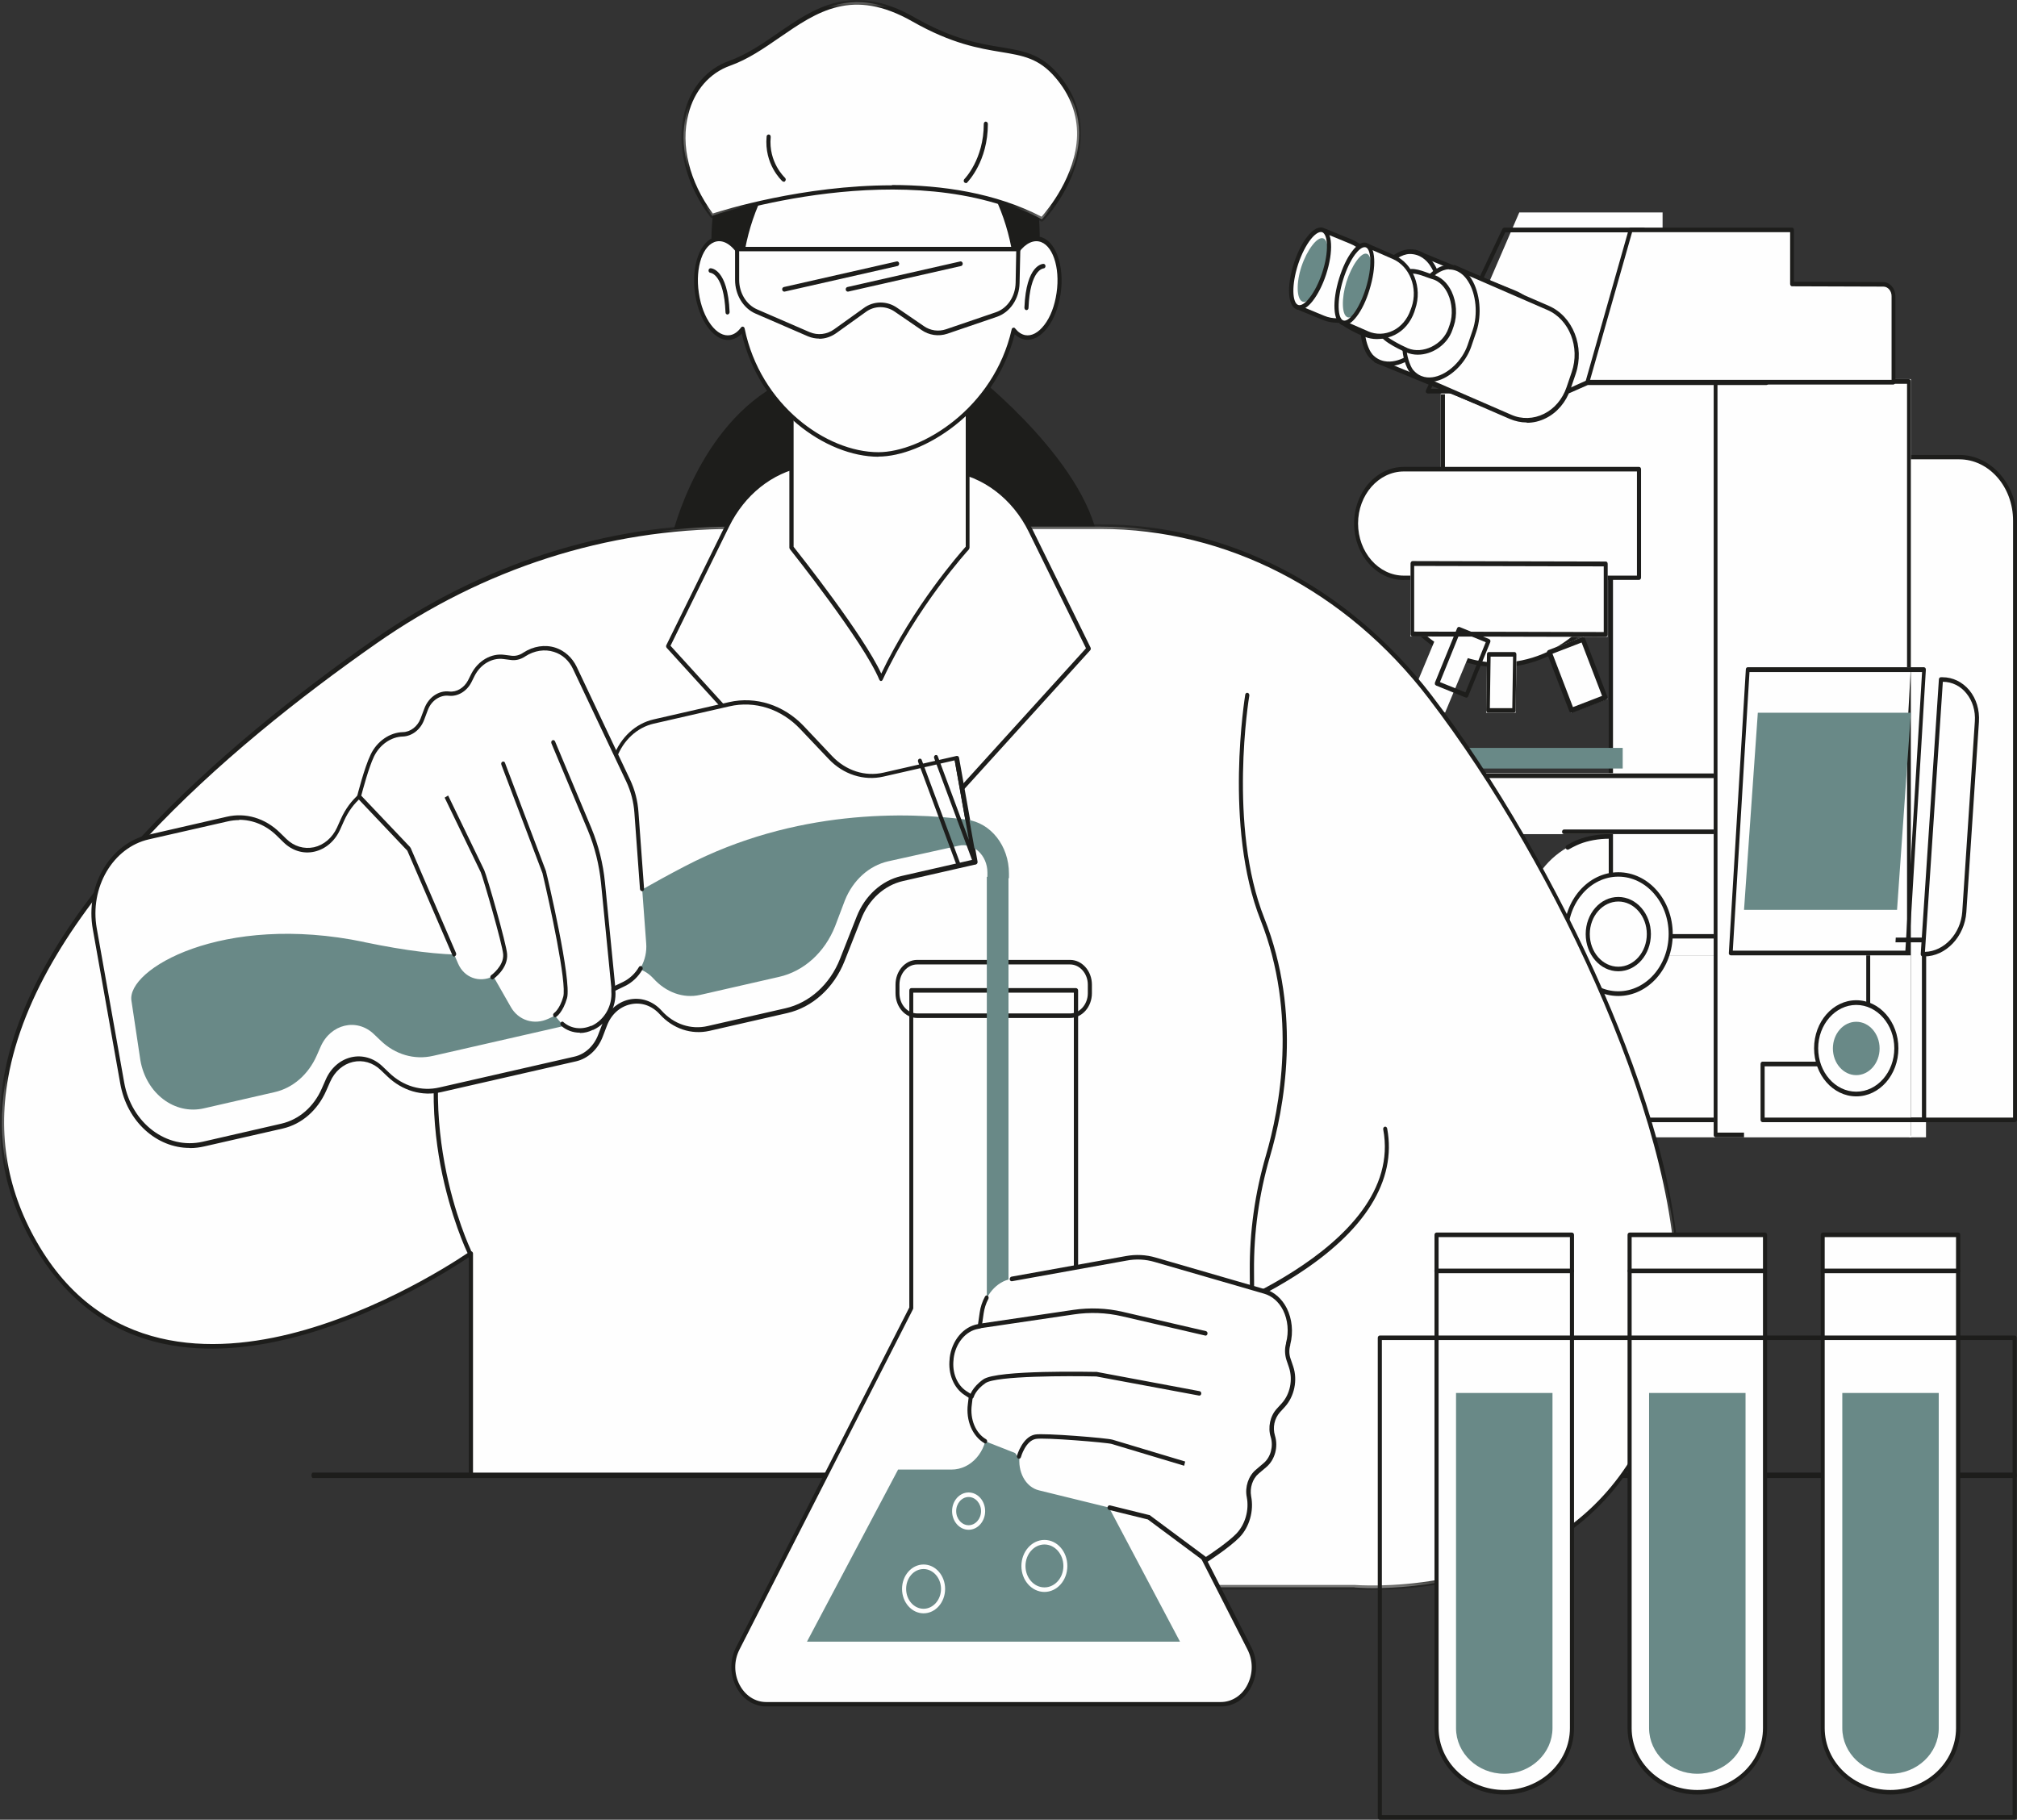 <svg xmlns="http://www.w3.org/2000/svg" xmlns:xlink="http://www.w3.org/1999/xlink" id="Layer_2" data-name="Layer 2" viewBox="0 0 133 120"><rect x="0" y="0" width="133" height="120" fill="#333333" stroke="none"/><defs><mask id="mask" x="0" y="34.58" width="110.76" height="70.28" maskUnits="userSpaceOnUse"><g id="ois4qogtjp"><path id="_2cdqi4abvo" data-name="2cdqi4abvo" d="M0,34.58h110.76v70.28H0V34.58Z" style="fill: #fff; fill-rule: evenodd; stroke-width: 0px;"></path></g></mask><mask id="mask-1" x="44.94" y="0" width="26.35" height="14.61" maskUnits="userSpaceOnUse"><g id="apa6u239vr"><path id="n7sfhyuc9q" d="M44.94,0h26.35v14.61h-26.35V0Z" style="fill: #fff; fill-rule: evenodd; stroke-width: 0px;"></path></g></mask></defs><g id="Layer_1-2" data-name="Layer 1"><path d="M109.25,56.86c-.73-2-3.77-1.99-5.32-1.28-1.63.75-2.68,1.99-3.26,3.74h-17.61c-1.13,0-2.05,1.03-2.05,2.31v10.21h35.86v-12.52l-7.62-2.46h0Z" style="fill: #fefefe; fill-rule: evenodd; stroke-width: 0px;"></path><path d="M116.86,72h-28.16c-.07,0-.14-.07-.14-.15s.06-.15.14-.15h28.02v-12.25l-7.52-2.43s-.07-.05-.09-.09c-.2-.56-.6-.98-1.2-1.26-1.22-.57-2.94-.4-3.94.07-.18.08-.36.18-.54.28-.07.04-.15,0-.18-.07-.04-.08,0-.17.06-.21.18-.11.37-.2.56-.29,1.05-.48,2.86-.67,4.15-.06.64.3,1.08.76,1.32,1.36l7.55,2.44c.06.02.1.08.1.15v12.52c0,.09-.06.15-.14.15" style="fill: #1d1d1b; fill-rule: evenodd; stroke-width: 0px;"></path><path d="M124,25h-29v12.65h11.19v37.35h14.03v-37.35h3.78v-12.65Z" style="fill: #fefefe; fill-rule: evenodd; stroke-width: 0px;"></path><path d="M120.12,75h-13.9c-.07,0-.14-.07-.14-.15v-36.96h-10.94c-.08,0-.14-.07-.14-.15v-12.57c0-.09.06-.15.14-.15h28.73c.07,0,.14.07.14.15v12.57c0,.08-.06.15-.14.15h-3.61v36.96c0,.09-.06.15-.14.15ZM106.35,74.69h13.63v-36.97c0-.08.06-.15.14-.15h3.61v-12.27h-28.45v12.27h10.94c.08,0,.14.07.14.15v36.96h0Z" style="fill: #1d1d1b; fill-rule: evenodd; stroke-width: 0px;"></path><path d="M94,50.68h13v-1.36h-13v1.36Z" style="fill: #698987; fill-rule: evenodd; stroke-width: 0px;"></path><path d="M88,55h32v-4h-32v4Z" style="fill: #fefefe; fill-rule: evenodd; stroke-width: 0px;"></path><path d="M120.87,55h-17.79c-.07,0-.13-.07-.13-.15s.06-.15.13-.15h17.65v-3.39h-32.47v3.15c0,.09-.06.15-.13.15s-.13-.07-.13-.15v-3.3c0-.08.06-.15.13-.15h32.73c.07,0,.13.07.13.15v3.69c0,.09-.06.15-.13.15" style="fill: #1d1d1b; fill-rule: evenodd; stroke-width: 0px;"></path><path d="M90,55h32v-4h-32v4Z" style="fill: #fefefe; fill-rule: evenodd; stroke-width: 0px;"></path><path d="M122.87,55h-19.74c-.07,0-.13-.07-.13-.15s.06-.15.13-.15h19.61v-3.39h-32.47v3.54c0,.09-.06.15-.13.15s-.13-.07-.13-.15v-3.69c0-.08.06-.15.13-.15h32.73c.07,0,.13.07.13.15v3.69c0,.09-.06.15-.13.15" style="fill: #1d1d1b; fill-rule: evenodd; stroke-width: 0px;"></path><path d="M82,75h39v-12h-39v12Z" style="fill: #fefefe; fill-rule: evenodd; stroke-width: 0px;"></path><path d="M120.87,75h-31.6c-.07,0-.13-.06-.13-.14s.06-.14.13-.14h31.47v-11.43h-38.6c-.07,0-.13-.07-.13-.14s.06-.14.13-.14h38.74c.07,0,.13.07.13.14v11.71c0,.08-.06.14-.13.14" style="fill: #1d1d1b; fill-rule: evenodd; stroke-width: 0px;"></path><path d="M88,75h39v-12h-39v12Z" style="fill: #fefefe; fill-rule: evenodd; stroke-width: 0px;"></path><path d="M126.49,74h-38.36c-.07,0-.13-.07-.13-.15v-12.1c0-.08.06-.15.13-.15h38.36c.07,0,.13.07.13.15v12.1c0,.08-.06.15-.13.15ZM88.26,73.7h38.1v-11.81h-38.1v11.8h0Z" style="fill: #1d1d1b; fill-rule: evenodd; stroke-width: 0px;"></path><path d="M132.87,73.85h-13.27V30.15h9.59c2.03,0,3.68,1.88,3.68,4.19v39.51h0Z" style="fill: #fefefe; fill-rule: evenodd; stroke-width: 0px;"></path><path d="M132.87,74h-13.27c-.07,0-.13-.07-.13-.15V30.15c0-.08.06-.15.13-.15h9.59c2.1,0,3.81,1.94,3.81,4.33v39.51c0,.08-.06.15-.13.15ZM119.73,73.7h13.01v-39.37c0-2.23-1.59-4.04-3.55-4.04h-9.46v43.41h0Z" style="fill: #1d1d1b; fill-rule: evenodd; stroke-width: 0px;"></path><path d="M108.07,38.1h-15.5c-1.74,0-3.15-1.6-3.15-3.58s1.41-3.58,3.15-3.58h15.51v7.16s0,0,0,0Z" style="fill: #fefefe; fill-rule: evenodd; stroke-width: 0px;"></path><path d="M92.57,38.25c-1.81,0-3.28-1.67-3.28-3.73s1.47-3.73,3.28-3.73h15.51s.07.01.09.04c.02.03.04.07.04.1v7.16c0,.08-.06.15-.13.15h-15.5s0,0,0,0ZM92.57,31.09c-1.66,0-3.02,1.54-3.02,3.43s1.35,3.44,3.02,3.44h15.37s0-6.87,0-6.87h-15.38Z" style="fill: #1d1d1b; fill-rule: evenodd; stroke-width: 0px;"></path><path d="M113,75h13V25h-13v50Z" style="fill: #fefefe; fill-rule: evenodd; stroke-width: 0px;"></path><path d="M125.87,75h-12.75c-.07,0-.12-.07-.12-.15V25.15c0-.08.06-.15.12-.15h12.75c.07,0,.13.07.13.15v49.69c0,.09-.06.15-.13.15ZM113.25,74.69h12.5V25.31h-12.5v49.38Z" style="fill: #1d1d1b; fill-rule: evenodd; stroke-width: 0px;"></path><path d="M95,26l5.18-11.99h9.45s0,4.02,0,4.02l8.38.03-.05,7.31h-12.13s-1.25.61-1.25.61l-9.57.02Z" style="fill: #fefefe; fill-rule: evenodd; stroke-width: 0px;"></path><path d="M94.14,25.95s-.09-.03-.11-.07c-.02-.05-.02-.1,0-.15l5.04-10.64s.07-.08.11-.08h9.19s.07,0,.09.04c.03.03.04.07.04.11v3.42s8.02.02,8.02.02c.04,0,.07.02.09.05.02.03.04.07.04.11l-.04,6.48c0,.09-.06.15-.13.15h-11.78s-1.2.53-1.2.53c-.01,0-.03.01-.05.01,0,0-9.32.02-9.32.02ZM99.26,15.31l-4.9,10.33,9.07-.02,1.2-.54s.03-.01.05,0h11.67s.04-6.17.04-6.17l-8.02-.02c-.07,0-.13-.07-.13-.15v-3.42s-8.98,0-8.98,0Z" style="fill: #1d1d1b; fill-rule: evenodd; stroke-width: 0px;"></path><path d="M104.68,25.2l2.85-10.05h10.64s0,3.57,0,3.57l6.02.02c.38,0,.69.36.69.81v5.65h-20.2Z" style="fill: #fefefe; fill-rule: evenodd; stroke-width: 0px;"></path><path d="M124.86,25.36h-20.18s-.08-.02-.11-.06c-.02-.04-.03-.09-.02-.14l2.85-10.04c.02-.06.07-.11.12-.11h10.64s.07,0,.09.04c.03.03.04.07.04.11v3.42s5.88.02,5.88.02c.45,0,.82.43.81.96v5.65c-.01.08-.07.15-.14.15ZM104.85,25.05h19.88v-5.5c.01-.36-.24-.65-.54-.65l-6.02-.02c-.07,0-.13-.07-.13-.15v-3.42s-10.42,0-10.42,0l-2.77,9.74h0Z" style="fill: #1d1d1b; fill-rule: evenodd; stroke-width: 0px;"></path><path d="M93.13,41.22c1.46,1.62,3.47,2.62,5.71,2.63,2.24,0,4.28-.99,5.79-2.6l-11.5-.03Z" style="fill: #fefefe; fill-rule: evenodd; stroke-width: 0px;"></path><path d="M98.86,44h-.02c-2.19,0-4.25-.95-5.8-2.67-.04-.05-.05-.11-.03-.17.02-.06.07-.1.12-.1l11.5.03c.05,0,.1.04.12.1.02.06,0,.12-.04.17-1.6,1.7-3.68,2.64-5.86,2.64ZM93.47,41.38c1.47,1.49,3.36,2.32,5.37,2.32h.02c2,0,3.92-.81,5.43-2.29l-10.82-.03Z" style="fill: #1d1d1b; fill-rule: evenodd; stroke-width: 0px;"></path><path d="M106,42l-13-.04v-4.96s13,.04,13,.04v4.96Z" style="fill: #fefefe; fill-rule: evenodd; stroke-width: 0px;"></path><path d="M105.88,42l-12.75-.03c-.07,0-.12-.07-.12-.16v-4.65s.01-.08.04-.11c.02-.03.05-.05.09-.05l12.75.03c.07,0,.12.07.12.16v4.65s-.01.08-.04.11c-.02.03-.05.05-.09.05h0ZM93.25,41.65l12.5.03v-4.33l-12.5-.03v4.33s0,0,0,0Z" style="fill: #1d1d1b; fill-rule: evenodd; stroke-width: 0px;"></path><path d="M99.94,47h-1.94s.06-4,.06-4h1.94s-.06,4-.06,4Z" style="fill: #fefefe; fill-rule: evenodd; stroke-width: 0px;"></path><path d="M99.83,47h-1.72s-.06-.02-.08-.05c-.02-.03-.03-.07-.03-.11l.05-3.7c0-.08.05-.14.12-.14h1.71s.06.02.08.05c.02.03.03.07.03.11l-.05,3.7c0,.08-.05.14-.12.14h0ZM98.23,46.7h1.49s.05-3.4.05-3.4h-1.48s-.05,3.4-.05,3.4h0Z" style="fill: #1d1d1b; fill-rule: evenodd; stroke-width: 0px;"></path><path d="M106,46.09l-2.41.91-1.59-4.09,2.41-.91,1.59,4.09Z" style="fill: #fefefe; fill-rule: evenodd; stroke-width: 0px;"></path><path d="M103.63,47c-.07,0-.12-.04-.15-.1l-1.47-3.82s-.01-.09,0-.12c.02-.04.05-.07.09-.09l2.22-.85c.08-.03.17,0,.2.09l1.47,3.83s.02.09,0,.12c-.02.04-.05.07-.09.09l-2.21.85s-.04.01-.06,0h0ZM102.37,43.11l1.35,3.52,1.92-.74-1.35-3.52-1.92.74h0Z" style="fill: #1d1d1b; fill-rule: evenodd; stroke-width: 0px;"></path><path d="M93,46.09l2.29.9,1.71-4.1-2.29-.9-1.71,4.1Z" style="fill: #fefefe; fill-rule: evenodd; stroke-width: 0px;"></path><g><path d="M96.7,46s-.03,0-.05,0l-1.95-.79s-.07-.05-.08-.08c-.01-.04-.01-.08,0-.12l1.46-3.58c.03-.07.1-.11.17-.08,0,0,0,0,0,0l1.94.79s.07.05.08.08c.01.04.01.08,0,.12l-1.46,3.58c-.02.05-.07.09-.13.09ZM94.95,44.98l1.68.68,1.34-3.31-1.68-.68s-1.34,3.31-1.34,3.31Z" style="fill: #1d1d1b; fill-rule: evenodd; stroke-width: 0px;"></path><path d="M97.25,26.44l-6.52-2.67,2.61-7.16,6.52,2.67c1.61.66,2.41,2.57,1.79,4.28l-.08.21-.29.78c-.62,1.7-2.43,2.55-4.03,1.89" style="fill: #fefefe; fill-rule: evenodd; stroke-width: 0px;"></path><path d="M98.38,26.82c-.4,0-.8-.08-1.18-.23l-6.52-2.67c-.07-.03-.11-.12-.08-.19l2.61-7.16s.04-.07.07-.08c.03-.02.07-.02.11,0l6.52,2.67c1.68.68,2.52,2.69,1.87,4.47l-.36,1c-.3.84-.92,1.53-1.72,1.92-.41.19-.86.3-1.32.3h0ZM90.91,23.69l6.39,2.62c.74.3,1.55.28,2.28-.06.74-.35,1.3-.98,1.57-1.75l.36-.99c.59-1.62-.17-3.45-1.7-4.08l-6.39-2.62-2.51,6.88h0Z" style="fill: #1d1d1b; fill-rule: evenodd; stroke-width: 0px;"></path><path d="M90.37,23.45c-.28-.31-.52-1.11-.5-1.53.06-1.12.84-3.2,1.39-4.17.42-.75,1.18-1.13,1.67-1.15,1.72-.04,2.44,2.48,1.82,4.18l-.07.21-.29.78c-.62,1.7-2.83,3-4.02,1.68" style="fill: #fefefe; fill-rule: evenodd; stroke-width: 0px;"></path><path d="M91.59,24.14c-.51,0-.97-.2-1.32-.59-.32-.35-.56-1.2-.54-1.65.06-1.18.88-3.3,1.41-4.24.44-.78,1.23-1.2,1.78-1.22.65-.02,1.2.3,1.61.91.61.92.76,2.35.35,3.47l-.36,1c-.4,1.09-1.44,2.05-2.48,2.27-.15.03-.3.05-.45.05M90.48,23.35c.48.54,1.09.54,1.51.45.95-.2,1.91-1.08,2.28-2.08l.36-1c.37-1.02.24-2.36-.32-3.19-.24-.37-.68-.79-1.37-.78-.46.01-1.17.39-1.55,1.07-.51.89-1.31,2.98-1.37,4.1-.02.4.22,1.16.46,1.42" style="fill: #1d1d1b; fill-rule: evenodd; stroke-width: 0px;"></path><path d="M90.04,22.08c-.28-.11-1.73-.77-1.72-1.07.02-.77,1.23-3.28,1.61-3.92.3-.5,1.49.06,1.85.15,1.31.33,1.8,2.04,1.38,3.19l-.1.26c-.42,1.15-1.89,1.84-3.02,1.39" style="fill: #fefefe; fill-rule: evenodd; stroke-width: 0px;"></path><path d="M90.79,22.36c-.27,0-.54-.05-.8-.15-.02,0-1.82-.74-1.81-1.21.02-.82,1.25-3.35,1.63-4,.3-.5,1.15-.2,1.72,0,.12.04.22.08.28.09.56.14,1.04.54,1.33,1.13.35.7.41,1.57.15,2.26l-.1.26c-.35.97-1.4,1.62-2.41,1.62M90.09,21.94c1.04.41,2.45-.23,2.84-1.3l.1-.26c.22-.61.17-1.4-.14-2.01-.18-.36-.52-.82-1.14-.98-.1-.03-.21-.06-.31-.1-.39-.14-1.21-.42-1.39-.12-.39.66-1.56,3.11-1.59,3.84.09.2,1.13.74,1.63.93" style="fill: #1d1d1b; fill-rule: evenodd; stroke-width: 0px;"></path><path d="M87.26,20.96l-1.71-.7,1.83-5.02,1.71.7c1.26.52,1.88,2.01,1.39,3.35l-.07.19c-.49,1.34-1.9,2-3.16,1.48" style="fill: #fefefe; fill-rule: evenodd; stroke-width: 0px;"></path><path d="M88.15,21.28c-.32,0-.63-.06-.94-.19l-1.71-.7c-.07-.03-.11-.11-.08-.19l1.84-5.02s.04-.07.07-.08c.03-.02.07-.02.11,0l1.71.7c1.33.55,1.99,2.14,1.48,3.54l-.07.19c-.24.67-.73,1.21-1.37,1.52-.33.15-.68.23-1.04.24ZM85.74,20.17l1.57.65c.57.24,1.2.22,1.76-.04.57-.27,1.01-.76,1.22-1.35l.07-.19c.46-1.25-.13-2.67-1.31-3.16l-1.58-.65-1.73,4.74h0Z" style="fill: #1d1d1b; fill-rule: evenodd; stroke-width: 0px;"></path><path d="M87.31,18.06c-.46,1.4-1.25,2.39-1.76,2.2-.51-.19-.55-1.48-.08-2.89.46-1.4,1.25-2.39,1.76-2.2.51.19.54,1.48.08,2.88" style="fill: #fefefe; fill-rule: evenodd; stroke-width: 0px;"></path><path d="M87.28,18.12c-.36,1.08-.99,1.92-1.39,1.77-.4-.15-.43-1.24-.07-2.32.36-1.08,1.04-2,1.44-1.85.4.15.38,1.32.03,2.39" style="fill: #698987; fill-rule: evenodd; stroke-width: 0px;"></path><path d="M85.68,20.43c-.06,0-.12-.01-.18-.03-.6-.22-.67-1.55-.17-3.07.23-.7.54-1.32.89-1.75.37-.47.75-.66,1.05-.55.6.22.67,1.55.17,3.08-.23.7-.55,1.32-.89,1.75-.3.38-.61.58-.87.58M87.1,15.3c-.18,0-.42.17-.66.47-.32.4-.62.99-.84,1.65-.46,1.41-.38,2.55,0,2.69.18.07.46-.1.74-.46.32-.4.62-.99.84-1.65.47-1.41.38-2.55,0-2.69-.03,0-.06-.01-.08-.01" style="fill: #1d1d1b; fill-rule: evenodd; stroke-width: 0px;"></path></g><path d="M122.2,63v8.27h-7.2v3.73h11s0-12,0-12h-3.8Z" style="fill: #fefefe; fill-rule: evenodd; stroke-width: 0px;"></path><g><path d="M126.87,74h-10.65c-.07,0-.13-.07-.13-.15v-3.69c0-.08.06-.15.13-.15h6.84v-8.03c0-.08.06-.15.13-.15h3.68c.07,0,.14.07.14.15v11.87s-.02.08-.04.11c-.02.03-.06.04-.09.04h0ZM116.35,73.7h10.38s0-11.56,0-11.56h-3.41v8.03c0,.08-.06.15-.13.15h-6.83s0,3.39,0,3.38Z" style="fill: #1d1d1b; fill-rule: evenodd; stroke-width: 0px;"></path><path d="M99.6,27.49l-6.17-2.68,2.47-7.19,6.18,2.68c1.52.66,2.28,2.58,1.69,4.29l-.07.21-.27.79c-.59,1.71-2.3,2.56-3.82,1.9" style="fill: #fefefe; fill-rule: evenodd; stroke-width: 0px;"></path><path d="M100.67,27.86c-.38,0-.75-.08-1.11-.23l-6.18-2.68c-.07-.03-.1-.12-.07-.19l2.47-7.19s.04-.07.07-.08c.03-.02.07-.02.1,0l6.18,2.68c1.59.69,2.38,2.7,1.77,4.49l-.34,1c-.3.86-.88,1.55-1.63,1.92-.4.2-.82.3-1.25.3ZM93.6,24.72l6.05,2.63c.69.31,1.48.28,2.16-.06.69-.34,1.22-.97,1.49-1.76l.34-1c.56-1.63-.16-3.47-1.61-4.09l-6.05-2.63-2.37,6.91h0Z" style="fill: #1d1d1b; fill-rule: evenodd; stroke-width: 0px;"></path><path d="M93.09,24.48c-.26-.31-.49-1.11-.47-1.54.06-1.13.8-3.22,1.31-4.18.4-.75,1.11-1.14,1.58-1.15,1.63-.04,2.31,2.48,1.72,4.19l-.07.21-.27.79c-.59,1.71-2.68,3.01-3.8,1.68" style="fill: #fefefe; fill-rule: evenodd; stroke-width: 0px;"></path><path d="M94.24,25.18c-.49,0-.92-.2-1.25-.59-.3-.35-.53-1.2-.51-1.65.06-1.18.83-3.31,1.33-4.25.42-.78,1.17-1.21,1.69-1.22.61-.02,1.14.3,1.52.91.58.93.71,2.36.33,3.49l-.34,1c-.38,1.1-1.37,2.05-2.35,2.27-.14.03-.28.05-.42.05M95.55,17.76h-.04c-.44.01-1.1.39-1.47,1.08-.48.9-1.24,2.99-1.29,4.12-.02.4.21,1.16.43,1.43.46.54,1.03.55,1.43.46.9-.2,1.81-1.08,2.16-2.09l.34-1c.35-1.02.23-2.37-.3-3.2-.22-.36-.62-.79-1.26-.79" style="fill: #1d1d1b; fill-rule: evenodd; stroke-width: 0px;"></path><path d="M92.77,23.1c-.27-.11-1.63-.78-1.63-1.07.01-.77,1.16-3.29,1.53-3.94.28-.5,1.41.06,1.75.15,1.24.33,1.71,2.05,1.31,3.2l-.09.26c-.4,1.16-1.79,1.85-2.86,1.4" style="fill: #fefefe; fill-rule: evenodd; stroke-width: 0px;"></path><path d="M93.48,23.39c-.26,0-.51-.05-.75-.15-.02,0-1.72-.74-1.72-1.21.02-.82,1.18-3.36,1.55-4.02.28-.5,1.09-.2,1.63,0,.11.04.21.08.27.09.54.14.98.54,1.26,1.13.33.7.38,1.57.14,2.27l-.09.26c-.33.97-1.32,1.63-2.28,1.63M92.82,22.96c.99.42,2.32-.23,2.69-1.31l.09-.26c.21-.61.16-1.4-.13-2.02-.17-.36-.49-.83-1.08-.98-.1-.03-.19-.06-.29-.1-.37-.14-1.14-.42-1.31-.12-.37.66-1.48,3.12-1.51,3.85.08.2,1.07.74,1.54.94" style="fill: #1d1d1b; fill-rule: evenodd; stroke-width: 0px;"></path><path d="M90.14,21.98l-1.62-.7,1.74-5.04,1.62.71c1.19.52,1.78,2.02,1.32,3.36l-.06.19c-.46,1.34-1.8,2-2.99,1.48" style="fill: #fefefe; fill-rule: evenodd; stroke-width: 0px;"></path><path d="M90.98,22.31c-.3,0-.6-.06-.89-.19l-1.62-.7c-.07-.03-.1-.12-.08-.19l1.74-5.04s.04-.06.07-.08c.03-.02.07-.02.1,0l1.62.71c1.26.55,1.89,2.14,1.4,3.56l-.06.19c-.24.68-.7,1.23-1.3,1.52-.31.15-.64.24-.99.24h0ZM90.19,21.84c.54.24,1.14.22,1.67-.04.53-.26.94-.75,1.15-1.36l.07-.19c.43-1.26-.12-2.68-1.24-3.17l-1.49-.65-1.64,4.76,1.49.65h0Z" style="fill: #1d1d1b; fill-rule: evenodd; stroke-width: 0px;"></path><path d="M90.19,19.07c-.44,1.41-1.19,2.4-1.66,2.21-.48-.19-.52-1.49-.08-2.9.44-1.41,1.19-2.4,1.67-2.21.48.19.52,1.49.08,2.89" style="fill: #fefefe; fill-rule: evenodd; stroke-width: 0px;"></path><path d="M90.16,19.14c-.34,1.08-.93,1.93-1.31,1.78-.38-.15-.4-1.24-.07-2.32.34-1.08.98-2.01,1.36-1.86.38.15.36,1.32.03,2.4" style="fill: #698987; fill-rule: evenodd; stroke-width: 0px;"></path><path d="M88.64,21.45c-.06,0-.11-.01-.17-.03-.57-.23-.64-1.55-.16-3.09.22-.7.51-1.32.84-1.75.35-.47.7-.67.99-.55.57.23.64,1.55.16,3.09-.21.7-.51,1.32-.84,1.75-.29.38-.57.58-.83.58ZM89.98,16.3c-.17,0-.39.17-.62.47-.3.4-.58.99-.79,1.66-.44,1.42-.36,2.56,0,2.7.17.07.43-.1.7-.46.3-.4.58-.99.79-1.66.44-1.42.36-2.57,0-2.7-.03,0-.05-.01-.08-.01Z" style="fill: #1d1d1b; fill-rule: evenodd; stroke-width: 0px;"></path></g><path d="M124.94,63h-10.94l1.06-19h10.94l-1.06,19Z" style="fill: #fefefe; fill-rule: evenodd; stroke-width: 0px;"></path><path d="M125.75,63h-11.63s-.07-.02-.09-.05c-.03-.03-.04-.08-.03-.12l1.12-18.69c0-.08.06-.14.12-.14h11.63s.07.02.09.05c.02.03.03.08.03.12l-1.12,18.69c0,.08-.06.14-.12.14h0ZM114.26,62.69h11.38l1.1-18.37h-11.38l-1.1,18.37Z" style="fill: #1d1d1b; fill-rule: evenodd; stroke-width: 0px;"></path><path d="M125.09,60h-10.09l.91-13h10.09l-.91,13Z" style="fill: #698987; fill-rule: evenodd; stroke-width: 0px;"></path><g><path d="M126.88,62.93h-.09l1.2-18.12h.1c1.36,0,2.37,1.25,2.27,2.78l-.83,12.55c-.1,1.54-1.29,2.78-2.64,2.78" style="fill: #fefefe; fill-rule: evenodd; stroke-width: 0px;"></path><path d="M126.88,63.08h-.09s-.08-.02-.1-.05c-.03-.03-.04-.07-.04-.11l1.2-18.12c0-.08.06-.14.13-.14h.1c.69,0,1.32.31,1.78.86.46.56.68,1.3.63,2.08l-.83,12.55c-.11,1.61-1.35,2.92-2.77,2.92M128.11,44.96l-1.18,17.81c1.27-.03,2.36-1.21,2.46-2.64l.83-12.55c.05-.7-.15-1.36-.56-1.86-.38-.48-.95-.76-1.55-.76" style="fill: #1d1d1b; fill-rule: evenodd; stroke-width: 0px;"></path><path d="M125.04,69.14c0,1.67-1.18,3.01-2.64,3.01s-2.64-1.35-2.64-3.01,1.18-3.01,2.64-3.01,2.64,1.35,2.64,3.01" style="fill: #fefefe; fill-rule: evenodd; stroke-width: 0px;"></path><path d="M122.4,72.3c-1.53,0-2.78-1.42-2.78-3.17s1.24-3.17,2.78-3.17,2.78,1.42,2.78,3.17-1.24,3.17-2.78,3.17M122.4,66.27c-1.38,0-2.51,1.29-2.51,2.86s1.12,2.86,2.51,2.86,2.51-1.29,2.51-2.86-1.13-2.86-2.51-2.86" style="fill: #1d1d1b; fill-rule: evenodd; stroke-width: 0px;"></path><path d="M123.94,69.14c0,.97-.69,1.76-1.54,1.76s-1.54-.79-1.54-1.76.69-1.76,1.54-1.76,1.54.79,1.54,1.76" style="fill: #698987; fill-rule: evenodd; stroke-width: 0px;"></path><path d="M110.17,61.6c0,2.17-1.55,3.93-3.45,3.93s-3.45-1.76-3.45-3.93,1.55-3.93,3.45-3.93,3.45,1.76,3.45,3.93" style="fill: #fefefe; fill-rule: evenodd; stroke-width: 0px;"></path><path d="M106.71,65.68c-1.98,0-3.59-1.83-3.59-4.08s1.61-4.08,3.59-4.08,3.59,1.83,3.59,4.08-1.61,4.08-3.59,4.08M106.71,57.81c-1.83,0-3.32,1.7-3.32,3.78s1.49,3.78,3.32,3.78,3.32-1.7,3.32-3.78-1.49-3.78-3.32-3.78" style="fill: #1d1d1b; fill-rule: evenodd; stroke-width: 0px;"></path><path d="M108.73,61.6c0,1.27-.9,2.3-2.02,2.3s-2.02-1.03-2.02-2.3.9-2.3,2.02-2.3,2.02,1.03,2.02,2.3" style="fill: #fefefe; fill-rule: evenodd; stroke-width: 0px;"></path><path d="M106.71,64.05c-1.19,0-2.15-1.1-2.15-2.45s.96-2.45,2.15-2.45,2.15,1.1,2.15,2.45-.96,2.45-2.15,2.45M106.72,59.45c-1.04,0-1.89.96-1.89,2.15s.85,2.15,1.88,2.15,1.88-.96,1.88-2.15-.85-2.15-1.88-2.15M132.91,97.47H20.63c-.05,0-.09-.08-.09-.18s.04-.18.09-.18h112.27c.05,0,.09.08.09.18s-.04.18-.09.18M67.98,8.92s.83,6.6.5,7.6c-.33,1-4.14,8.22-4.14,8.22,0,0,7.72,6.06,8.14,11.5.42,5.44-28.17-.87-28.17-.87,0,0,1.68-7.33,7.21-10.14,0,0-4.12-6.77-4.45-7.99-.33-1.22-.11-3.41.39-5.94.5-2.53,20.53-2.38,20.53-2.38" style="fill: #1d1d1b; fill-rule: evenodd; stroke-width: 0px;"></path><path d="M70.56,66.97h-10.08c-.72,0-1.3-.66-1.3-1.48v-.57c0-.82.58-1.48,1.3-1.48h10.08c.72,0,1.3.66,1.3,1.48v.57c0,.82-.58,1.48-1.3,1.48" style="fill: #fefefe; fill-rule: evenodd; stroke-width: 0px;"></path><path d="M70.56,67.13h-10.08c-.79,0-1.43-.73-1.43-1.63v-.57c0-.9.64-1.63,1.43-1.63h10.08c.79,0,1.44.73,1.44,1.63v.57c0,.9-.65,1.63-1.44,1.63h0ZM60.48,63.6c-.65,0-1.17.6-1.17,1.33v.57c0,.73.52,1.33,1.17,1.33h10.08c.64,0,1.17-.6,1.17-1.33v-.57c0-.73-.53-1.33-1.17-1.33h-10.08Z" style="fill: #1d1d1b; fill-rule: evenodd; stroke-width: 0px;"></path><path d="M89.31,104.67h-10.68l-1.96-7.42H31.05v-14.6s-19.56,13.82-28.33,0c-9.38-14.79,8.77-31.07,22.03-40.34,7.1-4.96,15.27-7.58,23.61-7.58h24.2c8.34,0,16.27,4.08,21.74,11.22,7.88,10.28,16.98,28.64,16.29,40.16-1.23,20.41-21.28,18.57-21.28,18.57" style="fill: #fefefe; fill-rule: evenodd; stroke-width: 0px;"></path><g style="mask: url(#mask);"><path d="M90.5,104.86c-.71,0-1.14-.03-1.2-.04h-10.67c-.06,0-.11-.04-.13-.11l-1.93-7.31H31.05c-.07,0-.14-.07-.14-.15v-14.34c-.99.67-5.45,3.54-10.71,5.06-3.49,1.01-6.65,1.23-9.39.65-3.43-.72-6.19-2.71-8.21-5.89-2.29-3.61-3.08-7.54-2.35-11.69,1.96-11.12,14.36-21.84,24.41-28.87,7.11-4.98,15.3-7.6,23.68-7.6h24.21c8.39,0,16.35,4.11,21.84,11.27,4.18,5.46,8.32,12.62,11.38,19.65,2.48,5.71,5.35,13.92,4.94,20.62-.34,5.68-2.18,10.19-5.45,13.38-4.96,4.84-11.98,5.36-14.77,5.36ZM78.73,104.52h10.59c.1,0,9.57.8,15.78-5.25,3.22-3.14,5.02-7.57,5.36-13.17.66-10.92-7.75-28.94-16.26-40.05-5.43-7.1-13.32-11.17-21.64-11.17h-24.21c-8.33,0-16.47,2.61-23.54,7.56C14.81,49.44,2.47,60.1.53,71.11c-.72,4.06.06,7.92,2.3,11.46,4.48,7.07,11.89,6.69,17.31,5.12,5.9-1.7,10.8-5.13,10.84-5.16.04-.03.09-.03.14,0,.04.03.07.08.07.13v14.45h45.49c.06,0,.11.04.13.11l1.93,7.31h0Z" style="fill: #1d1d1b; fill-rule: evenodd; stroke-width: 0px;"></path></g><path d="M78.19,87.55c-.06,0-.11-.04-.13-.11-.02-.08.02-.16.09-.19.15-.05,14.54-4.8,13.06-12.77-.02-.08.03-.16.1-.18.07-.02.14.03.16.12.64,3.43-1.46,6.79-6.07,9.72-3.45,2.2-7.14,3.4-7.18,3.41-.01,0-.02,0-.04,0" style="fill: #1d1d1b; fill-rule: evenodd; stroke-width: 0px;"></path><path d="M82.57,89.28c-.07,0-.13-.07-.13-.15l-.03-5.32c-.02-2.57.34-5.13,1.06-7.6.92-3.14,2.1-9.34-.35-15.54-2.44-6.16-1.02-14.77-1.01-14.86.01-.08.08-.14.16-.12.07.01.12.1.11.18-.02.09-1.42,8.61.99,14.68,2.5,6.3,1.3,12.58.36,15.76-.71,2.44-1.06,4.96-1.04,7.5l.03,5.32c0,.08-.06.15-.14.15ZM30.93,82.67c-.05,0-.1-.03-.12-.08-.01-.02-1.12-2.34-1.77-5.76-.59-3.16-.89-7.93,1.05-12.75,2.41-6,1-14.41.99-14.49-.01-.08.03-.16.11-.18.07-.02.14.04.16.12.01.08,1.43,8.59-1.01,14.68-3.65,9.08.67,18.14.71,18.23.03.07.01.17-.05.21-.02.01-.04.02-.07.02" style="fill: #1d1d1b; fill-rule: evenodd; stroke-width: 0px;"></path><path d="M62.63,30.95c2.24.31,4.22,1.81,5.32,4.05l3.82,7.77-13.77,15.18-13.96-15.34,3.92-7.97c1.04-2.13,2.89-3.6,5.01-4h.08s9.58.31,9.58.31h0Z" style="fill: #fefefe; fill-rule: evenodd; stroke-width: 0px;"></path><path d="M58.01,58.1s-.07-.02-.09-.04l-13.96-15.34c-.04-.05-.05-.12-.02-.18l3.92-7.97c1.07-2.18,2.93-3.66,5.1-4.07h.08s.02-.01.03-.01l9.58.32s0,0,.01,0c2.28.31,4.31,1.85,5.43,4.12l3.82,7.77c.03.06.02.13-.02.18l-13.77,15.18s-.06.04-.09.04h0ZM44.21,42.58l13.8,15.16,13.6-14.99-3.77-7.67c-1.07-2.19-3.03-3.67-5.22-3.97l-9.56-.32h-.07c-2.09.41-3.88,1.84-4.91,3.93l-3.87,7.87h0Z" style="fill: #1d1d1b; fill-rule: evenodd; stroke-width: 0px;"></path><path d="M82.39,108.69l-11.44-22.44v-20.95h-10.86v20.95l-11.44,22.44c-.83,1.64.21,3.69,1.88,3.69h29.98c1.67,0,2.71-2.05,1.88-3.69" style="fill: #fefefe; fill-rule: evenodd; stroke-width: 0px;"></path><path d="M80.51,112.53h-29.98c-.83,0-1.58-.49-1.99-1.3-.42-.82-.42-1.79,0-2.61l11.42-22.4v-20.91c0-.08.06-.15.13-.15h10.86c.07,0,.14.07.14.15v20.91l11.42,22.4c.42.82.42,1.79,0,2.61-.42.82-1.16,1.3-1.99,1.3h0ZM60.22,65.46v20.8s0,.05-.02.08l-11.44,22.44c-.37.73-.37,1.58,0,2.31.37.72,1.03,1.15,1.76,1.15h29.98c.73,0,1.4-.43,1.76-1.15.37-.73.37-1.58,0-2.31l-11.43-22.44s-.02-.05-.02-.08v-20.8h-10.6,0Z" style="fill: #1d1d1b; fill-rule: evenodd; stroke-width: 0px;"></path><path d="M70.56,67.13h-10.08c-.79,0-1.43-.73-1.43-1.63v-.57c0-.9.64-1.63,1.43-1.63h10.08c.79,0,1.44.73,1.44,1.63v.57c0,.9-.65,1.63-1.44,1.63h0ZM60.48,63.6c-.65,0-1.17.6-1.17,1.33v.57c0,.73.52,1.33,1.17,1.33h10.08c.64,0,1.17-.6,1.17-1.33v-.57c0-.73-.53-1.33-1.17-1.33h-10.08Z" style="fill: #1d1d1b; fill-rule: evenodd; stroke-width: 0px;"></path><path d="M71.81,96.91h-2.98c-1.29,0-2.33-1.18-2.33-2.63v-36.46h-1.43v36.46c0,1.45-1.04,2.63-2.33,2.63h-3.52l-6.01,11.35h24.6l-6.01-11.35h0Z" style="fill: #698987; fill-rule: evenodd; stroke-width: 0px;"></path><path d="M63.87,100.88c-.6,0-1.09-.55-1.09-1.23s.49-1.23,1.09-1.23,1.09.55,1.09,1.23-.49,1.23-1.09,1.23M63.87,98.72c-.45,0-.82.42-.82.93s.37.93.82.93.82-.42.82-.93-.37-.93-.82-.93M68.87,104.98c-.84,0-1.52-.77-1.52-1.71s.68-1.72,1.52-1.72,1.51.77,1.51,1.72-.68,1.71-1.51,1.71M68.87,101.85c-.69,0-1.25.64-1.25,1.42s.56,1.41,1.25,1.41,1.25-.63,1.25-1.41-.56-1.42-1.25-1.42M60.9,106.39c-.78,0-1.42-.72-1.42-1.61s.64-1.61,1.42-1.61,1.42.72,1.42,1.61-.64,1.61-1.42,1.61M60.9,103.47c-.64,0-1.15.58-1.15,1.31s.52,1.31,1.15,1.31,1.15-.59,1.15-1.31-.52-1.31-1.15-1.31M84.91,88.65v-.04c.4-1.54-.3-3.08-1.55-3.44l-7.21-2.09c-.62-.18-1.28-.21-1.92-.1l-7.55,1.36c-.97.16-1.76,1.09-1.93,2.25l-.12.84s-.01.03-.02.03h-.09c-.89.17-1.61,1.04-1.74,2.12v.04c-.12.94.24,1.82.92,2.25l.33.21s.01.02.01.03l-.07.5c-.15,1.14.38,2.2,1.26,2.54l1.99.78s.02.02.02.03c-.16,1.1.39,2.11,1.27,2.32l7.25,1.78h0s3.76,2.79,3.76,2.79c0,0,1.47-.94,2.11-1.61.62-.64.9-1.64.72-2.55-.12-.61.1-1.26.54-1.64l.53-.45c.51-.43.72-1.22.51-1.89-.18-.59-.04-1.23.36-1.7l.32-.35c.59-.65.8-1.67.52-2.52l-.17-.5c-.11-.32-.12-.67-.03-1" style="fill: #fefefe; fill-rule: evenodd; stroke-width: 0px;"></path><path d="M64.97,95.19s-.04,0-.06-.02c-.79-.46-1.23-1.5-1.09-2.58l.05-.42-.26-.17c-.72-.46-1.11-1.4-.99-2.4v-.05c.14-1.15.9-2.06,1.86-2.23h.01s.11-.76.11-.76c.05-.37.17-.73.35-1.06.04-.07.12-.1.18-.05.06.04.08.14.04.21-.16.3-.26.62-.31.96l-.12.84c-.01.08-.07.14-.14.15l-.09.02c-.84.14-1.51.96-1.63,1.97v.04c-.11.88.23,1.7.85,2.1l.33.21c.06.04.09.11.08.19l-.06.5c-.13.95.25,1.87.94,2.27.07.04.09.13.06.2-.02.05-.07.08-.12.08h0ZM79.5,103.01s-.05,0-.07-.03l-3.74-2.78-2.56-.63c-.07-.02-.12-.1-.1-.18.02-.08.09-.14.16-.12l2.59.64s.02,0,.03,0c0,0,.02,0,.02.02l3.69,2.74c.3-.19,1.47-.98,2.01-1.54.58-.61.85-1.55.68-2.41-.13-.66.11-1.38.59-1.79l.53-.45c.46-.39.65-1.11.46-1.72-.2-.63-.04-1.38.4-1.86l.32-.35c.56-.61.75-1.56.49-2.36l-.17-.5c-.11-.35-.13-.73-.03-1.09v-.04c.2-.74.12-1.52-.19-2.15-.28-.56-.73-.95-1.26-1.1l-7.21-2.09c-.61-.18-1.24-.21-1.86-.09l-7.55,1.36c-.07.01-.14-.04-.15-.12-.01-.08.04-.16.11-.18l7.55-1.36c.66-.12,1.33-.09,1.97.1l7.21,2.09c.6.17,1.11.62,1.43,1.25.35.7.44,1.57.23,2.39v.04c-.09.3-.08.62.02.9l.17.5c.31.91.08,1.99-.55,2.68l-.32.35c-.37.42-.49,1-.33,1.54.23.74,0,1.58-.55,2.06l-.53.45c-.4.34-.59.94-.49,1.49.19.96-.11,2.02-.76,2.7-.65.67-2.07,1.59-2.13,1.63-.02.01-.04.02-.06.02" style="fill: #1d1d1b; fill-rule: evenodd; stroke-width: 0px;"></path><path d="M79.49,88.07s-.02,0-.03,0l-5.48-1.27c-1.04-.24-2.12-.28-3.18-.12l-6.16.91c-.07.01-.14-.05-.15-.13,0-.08.04-.16.12-.17l6.16-.91c1.09-.16,2.2-.12,3.27.13l5.48,1.27c.07.02.12.1.1.18-.01.07-.07.12-.13.12M64.07,92.23s-.02,0-.03,0c-.07-.02-.11-.1-.09-.18,0-.02.15-.57.89-1.09.92-.64,7.2-.49,7.46-.49,0,0,.01,0,.02,0l6.78,1.27c.07.01.12.09.11.17-.01.08-.08.14-.15.12l-6.77-1.26c-1.8-.04-6.61-.05-7.31.44-.65.45-.77.91-.77.91-.02.07-.07.11-.13.11M78.09,96.66s-4.45-1.34-4.79-1.44c-.29-.09-4.44-.44-5-.33-.67.12-.98,1.18-.98,1.2-.02.08-.1.12-.17.1-.07-.03-.11-.11-.09-.19.01-.05.37-1.25,1.19-1.4.58-.11,4.76.23,5.11.34.34.1,4.79,1.44,4.79,1.44l-.07.29h0Z" style="fill: #1d1d1b; fill-rule: evenodd; stroke-width: 0px;"></path><path d="M55.52,63.31l1.1-2.79c.53-1.33,1.59-2.29,2.85-2.58l4.82-1.1-1.22-6.85-4.82,1.1c-1.26.29-2.57-.13-3.51-1.13l-1.87-1.98c-1.29-1.36-3.07-1.94-4.8-1.54l-4.98,1.14c-1.14.26-2.1,1.14-2.55,2.36-.63,1.68-2.55,2.13-3.71.85l-.48-.52c-.54-.6-1.31-.85-2.05-.68l-8.91,2.04c-1.22.28-2.26,1.17-2.82,2.43l-.26.58c-.67,1.5-2.41,1.9-3.54.79l-.44-.43c-.93-.91-2.17-1.28-3.37-1l-5.19,1.18c-2.45.56-4.04,3.27-3.55,6.05l1.81,10.18c.5,2.78,2.89,4.58,5.34,4.02l5.18-1.18c1.2-.27,2.22-1.16,2.77-2.4l.26-.59c.66-1.51,2.4-1.92,3.54-.82l.44.42c.95.91,2.22,1.29,3.44,1.01l8.89-2.03c.75-.17,1.38-.75,1.68-1.55l.26-.68c.63-1.68,2.55-2.12,3.71-.84.83.92,2.01,1.32,3.16,1.06l5.12-1.17c1.64-.37,3.02-1.62,3.7-3.35" style="fill: #fefefe; fill-rule: evenodd; stroke-width: 0px;"></path><path d="M12.5,75.7c-2.17,0-4.13-1.74-4.57-4.24l-1.81-10.18c-.51-2.86,1.13-5.65,3.65-6.23l5.18-1.19c1.25-.29,2.52.09,3.49,1.03l.44.43c.51.5,1.17.69,1.83.55.65-.15,1.2-.62,1.51-1.29l.26-.58c.59-1.31,1.65-2.22,2.92-2.51l8.91-2.04c.78-.18,1.6.09,2.17.72l.48.52c.52.57,1.22.8,1.93.64.71-.16,1.28-.69,1.56-1.44.47-1.26,1.46-2.18,2.65-2.45l4.98-1.14c1.76-.4,3.6.19,4.92,1.58l1.87,1.98c.91.96,2.17,1.37,3.39,1.09l4.82-1.1s.07,0,.1.02c.03.02.05.06.06.1l1.22,6.85c.01.08-.03.16-.1.18l-4.82,1.1c-1.22.28-2.25,1.21-2.75,2.49l-1.1,2.79c-.7,1.77-2.12,3.05-3.79,3.43l-5.12,1.17c-1.19.27-2.41-.14-3.28-1.1-.52-.57-1.22-.81-1.93-.65-.71.16-1.28.68-1.56,1.44l-.26.68c-.32.85-.98,1.46-1.77,1.64l-8.89,2.03c-1.27.29-2.56-.09-3.55-1.04l-.44-.42c-.51-.49-1.18-.68-1.83-.53-.65.15-1.2.63-1.5,1.31l-.26.59c-.57,1.29-1.61,2.2-2.86,2.49l-5.18,1.18c-.31.07-.62.11-.93.11M15.77,54.08c-.26,0-.51.03-.77.09l-5.18,1.18c-2.38.54-3.92,3.18-3.44,5.87l1.81,10.17c.48,2.69,2.81,4.44,5.18,3.9l5.18-1.19c1.17-.27,2.14-1.11,2.67-2.32l.26-.59c.33-.76.95-1.3,1.68-1.47.73-.17,1.49.05,2.06.6l.44.42c.92.89,2.14,1.25,3.32.97l8.89-2.03c.71-.16,1.3-.71,1.58-1.46l.26-.68c.31-.83.97-1.44,1.75-1.62.79-.18,1.6.09,2.17.73.8.89,1.94,1.27,3.04,1.01l5.12-1.17c1.59-.36,2.94-1.58,3.6-3.26l1.1-2.79c.54-1.37,1.64-2.37,2.94-2.67l4.69-1.07-1.17-6.56-4.69,1.07c-1.3.3-2.66-.14-3.62-1.16l-1.87-1.97c-1.25-1.33-3-1.89-4.68-1.5l-4.98,1.14c-1.1.25-2.02,1.1-2.45,2.27-.31.84-.97,1.44-1.75,1.62-.78.18-1.6-.09-2.17-.72l-.48-.52c-.51-.56-1.23-.8-1.93-.64l-8.91,2.04c-1.19.27-2.18,1.13-2.73,2.35l-.26.58c-.34.76-.96,1.29-1.69,1.46-.74.17-1.48-.06-2.05-.62l-.44-.43c-.7-.69-1.58-1.05-2.49-1.05" style="fill: #1d1d1b; fill-rule: evenodd; stroke-width: 0px;"></path><path d="M24.01,62.12c-9.34-1.94-15.71,1.81-15.34,3.89l.59,3.93c.39,2.18,2.26,3.59,4.18,3.15l4.67-1.07c1.2-.27,2.22-1.16,2.77-2.4l.26-.59c.66-1.51,2.4-1.92,3.53-.82l.44.42c.95.91,2.21,1.28,3.44,1l8.89-2.03c.75-.17,1.38-.75,1.68-1.55l.26-.68c.63-1.68,2.55-2.11,3.71-.84.82.9,1.95,1.33,3.07,1.08l5.21-1.19c1.64-.37,3.02-1.62,3.7-3.35l.64-1.69c.53-1.33,1.59-2.29,2.85-2.58l4.65-1.03c.98-.22,1.9.63,1.9,1.77v.33l1.42.04v-.31c0-1.82-1.2-3.35-2.8-3.55-3.89-.5-11.28-.72-18.54,3.06-8.72,4.53-10,7.34-21.16,5.02" style="fill: #698987; fill-rule: evenodd; stroke-width: 0px;"></path><path d="M64.29,57c-.05,0-.1-.04-.12-.09l-2.57-6.91c-.03-.08,0-.17.07-.2.07-.03.15,0,.17.08l2.05,5.51-.95-5.32c-.02-.08.03-.16.1-.18.07-.02.14.04.16.12l1.21,6.81c.01.08-.03.15-.09.18-.01,0-.03,0-.04,0M63.23,57.24c-.05,0-.1-.04-.12-.09l-2.57-6.91c-.03-.08,0-.17.07-.2.07-.03.15,0,.17.08l2.57,6.91c.03.08,0,.17-.07.2-.02,0-.03.01-.05.01" style="fill: #1d1d1b; fill-rule: evenodd; stroke-width: 0px;"></path><path d="M34.56,43.19l.03-.02c1.22-.8,2.72-.4,3.32.89l3.52,7.44c.3.64.49,1.35.54,2.08l.64,8.63c.09,1.1-.51,2.2-1.47,2.66l-.69.34s-.02.02-.02.03v.1c.09,1.02-.49,2.02-1.38,2.42l-.04.02c-.78.35-1.62.16-2.15-.48l-.26-.31s-.02-.01-.03,0l-.41.19c-.94.44-1.98.11-2.48-.78l-1.14-2s-.02-.01-.04-.01c-.9.44-1.89.08-2.29-.84l-3.26-7.54h0s-3.29-3.47-3.29-3.47c0,0,.46-1.84.87-2.7.41-.83,1.19-1.38,2.02-1.4.55-.01,1.06-.41,1.28-.98l.26-.69c.25-.66.87-1.08,1.5-1.01.54.06,1.09-.26,1.37-.81l.23-.44c.42-.81,1.24-1.28,2.03-1.17l.47.06c.29.04.6-.03.86-.2" style="fill: #fefefe; fill-rule: evenodd; stroke-width: 0px;"></path><path d="M38.23,68.1c-.45,0-.89-.16-1.23-.46-.06-.06-.07-.15-.02-.21.03-.06.11-.08.16-.04,0,0,.02.01.02.02.49.43,1.18.51,1.81.24h.04c.84-.39,1.38-1.32,1.3-2.28v-.1c-.01-.08.02-.15.09-.19l.69-.33c.44-.22.8-.56,1.04-.98.03-.06.11-.08.17-.05,0,0,.01,0,.02.01.06.05.08.14.04.21-.28.48-.68.86-1.16,1.09l-.62.3h0c.08,1.1-.52,2.16-1.47,2.59h-.03c-.26.13-.55.2-.83.2M29.96,63.09c-.05,0-.1-.04-.12-.08l-2.98-6.91-3.27-3.45s-.05-.1-.04-.15c.02-.07.47-1.87.89-2.74.42-.88,1.26-1.46,2.13-1.48.49-.01.96-.37,1.16-.89l.26-.69c.28-.73.95-1.18,1.63-1.1.49.06.98-.24,1.24-.73l.22-.44c.45-.87,1.32-1.36,2.16-1.25l.47.06c.26.04.54-.03.78-.19l.03-.02c.65-.42,1.42-.54,2.1-.32.61.2,1.11.65,1.41,1.27l3.52,7.44c.31.66.5,1.38.55,2.14l.37,5.05c0,.08-.05.16-.12.16-.08,0-.14-.06-.15-.14l-.37-5.05c-.05-.7-.23-1.39-.53-2.03l-3.52-7.44c-.26-.55-.7-.95-1.25-1.12-.61-.2-1.3-.09-1.89.29l-.03.02c-.29.19-.62.27-.94.22l-.47-.06c-.75-.1-1.51.34-1.9,1.1l-.22.44c-.31.6-.91.95-1.5.88-.56-.06-1.13.32-1.36.92l-.26.69c-.24.63-.8,1.06-1.4,1.08-.78.02-1.52.54-1.9,1.32-.35.73-.74,2.21-.84,2.58l3.23,3.4v.02s.03.02.03.03l2.99,6.93c.03.07,0,.17-.06.2-.02.01-.04.02-.06.02" style="fill: #1d1d1b; fill-rule: evenodd; stroke-width: 0px;"></path><path d="M40.45,65.36c-.07,0-.12-.06-.13-.14l-.69-7c-.12-1.19-.41-2.36-.87-3.47l-2.4-5.73c-.03-.08,0-.17.06-.2.07-.04.15,0,.18.07l2.4,5.73c.47,1.14.77,2.34.89,3.56l.69,7c0,.08-.04.16-.12.17h-.02M36.61,67.08c-.05,0-.1-.03-.12-.08-.04-.07-.01-.16.05-.2,0,0,.37-.25.6-1.07.25-.89-.9-6.17-1.37-8.15l-2.71-7.15c-.03-.08,0-.17.07-.2.07-.03.15,0,.17.08l2.71,7.16v.02c.08.29,1.7,7.17,1.38,8.33-.27.94-.7,1.23-.72,1.24-.02.01-.04.02-.07.02M32.46,64.59s-.09-.03-.11-.07c-.04-.07-.02-.16.04-.21.01,0,.84-.61.79-1.37-.04-.64-1.34-5.12-1.48-5.42l-2.38-4.92.23-.14,2.38,4.92c.17.36,1.47,4.88,1.51,5.54.07.95-.88,1.62-.92,1.65-.02.01-.04.02-.07.02" style="fill: #1d1d1b; fill-rule: evenodd; stroke-width: 0px;"></path><path d="M63.81,36.12s-3.45,3.75-5.71,8.63c-1.05-2.54-5.91-8.64-5.91-8.64v-11.63h11.62v11.63h0Z" style="fill: #fefefe; fill-rule: evenodd; stroke-width: 0px;"></path><path d="M58.1,44.91h0c-.05,0-.1-.04-.12-.09-1.03-2.49-5.84-8.54-5.89-8.6-.02-.03-.04-.07-.04-.1v-11.63c0-.08.06-.15.13-.15h11.62c.07,0,.13.07.13.15v11.63s-.02.08-.04.11c-.04.04-3.46,3.79-5.69,8.6-.02.05-.07.08-.12.08h0ZM52.33,36.06c.46.58,4.59,5.8,5.78,8.36,2.11-4.44,5.18-7.94,5.57-8.37v-11.41h-11.35v11.42h0Z" style="fill: #1d1d1b; fill-rule: evenodd; stroke-width: 0px;"></path><path d="M68.52,15.76c-.58-.11-1.16.31-1.6,1.04-.88-5.48-4.57-9.6-8.99-9.6s-8.17,4.17-9.01,9.72c-.44-.8-1.06-1.27-1.67-1.16-.97.18-1.55,1.78-1.29,3.57.26,1.79,1.26,3.09,2.23,2.91.31-.06.58-.26.79-.56,1.08,5.23,5.58,8.28,8.95,8.28,2.99,0,7.74-3.02,8.92-8.21.21.26.45.43.73.49.97.18,1.97-1.12,2.23-2.91.26-1.79-.32-3.39-1.29-3.57" style="fill: #fefefe; fill-rule: evenodd; stroke-width: 0px;"></path><path d="M57.93,30.12c-3.47,0-7.86-3.1-9.02-8.12-.18.2-.43.34-.7.4-.52.1-1.05-.18-1.5-.77-.44-.57-.75-1.38-.88-2.27-.27-1.87.36-3.55,1.4-3.74.56-.1,1.15.24,1.61.92.97-5.51,4.75-9.48,9.08-9.48s8.07,3.92,9.07,9.38c.46-.63,1.01-.92,1.55-.83,1.04.19,1.67,1.87,1.4,3.74-.13.89-.44,1.7-.88,2.27-.45.59-.98.86-1.5.77-.24-.05-.47-.17-.65-.35-1.31,5.2-6.11,8.07-8.99,8.07M48.97,21.54c.06,0,.12.05.13.12,1.03,5.04,5.39,8.16,8.82,8.16,2.84,0,7.61-2.88,8.79-8.1,0-.05.05-.09.1-.11.05-.01.1,0,.13.05.19.24.41.39.66.44.42.08.87-.16,1.26-.67.41-.53.69-1.28.81-2.12.25-1.7-.28-3.23-1.18-3.39-.5-.09-1.05.27-1.47.97-.03.05-.09.08-.14.07-.06-.02-.1-.06-.1-.12-.88-5.49-4.6-9.47-8.86-9.47s-8.03,4.03-8.88,9.59c-.01.06-.05.11-.11.12-.05.01-.11-.02-.14-.07-.43-.78-1-1.19-1.53-1.09-.9.17-1.43,1.69-1.18,3.39.12.84.41,1.59.81,2.12.39.51.83.75,1.26.67.27-.05.5-.22.71-.5.02-.03.06-.06.1-.06" style="fill: #1d1d1b; fill-rule: evenodd; stroke-width: 0px;"></path><path d="M67.68,20.45h0c-.07,0-.13-.07-.13-.16.11-2.86,1.21-2.89,1.26-2.89.07,0,.13.07.13.15s-.06.15-.13.15c-.02,0-.89.08-.99,2.6,0,.08-.06.15-.13.15M47.97,20.74c-.07,0-.13-.06-.13-.14-.1-2.54-.99-2.61-.99-2.61-.07,0-.13-.07-.13-.15,0-.08.06-.15.13-.15.05,0,1.14.03,1.26,2.89,0,.08-.06.15-.13.16h0" style="fill: #1d1d1b; fill-rule: evenodd; stroke-width: 0px;"></path><path d="M48.61,16.42h18.55l-.05,2.23c-.02.96-.58,1.8-1.4,2.08l-3.28,1.12c-.53.18-1.11.1-1.59-.23l-1.75-1.2c-.62-.44-1.46-.43-2.07.02l-1.94,1.39c-.51.37-1.17.45-1.75.2l-3.46-1.5c-.76-.33-1.27-1.16-1.27-2.08v-2.03h0Z" style="fill: #fefefe; fill-rule: evenodd; stroke-width: 0px;"></path><path d="M54.03,22.33c-.25,0-.51-.05-.75-.15l-3.46-1.5c-.81-.35-1.35-1.24-1.35-2.22v-2.03c0-.08.06-.15.14-.15h18.54s.07.02.09.05c.03.03.04.07.04.11l-.05,2.23c-.02,1.03-.62,1.92-1.49,2.22l-3.28,1.12c-.57.19-1.2.1-1.7-.25l-1.75-1.2c-.58-.41-1.36-.41-1.93.02l-1.94,1.39c-.34.24-.73.37-1.12.37h0ZM48.74,16.58v1.88c0,.85.47,1.63,1.18,1.94l3.46,1.5c.54.23,1.15.16,1.63-.19l1.94-1.39c.65-.49,1.55-.49,2.21-.02l1.75,1.2c.44.31.98.38,1.48.21l3.28-1.12c.76-.26,1.28-1.04,1.3-1.94l.04-2.08h-18.28Z" style="fill: #1d1d1b; fill-rule: evenodd; stroke-width: 0px;"></path><path d="M51.71,19.23c-.06,0-.12-.05-.13-.12-.02-.08.03-.16.1-.18l7.45-1.69c.07-.02.14.04.16.12.01.08-.03.16-.1.18l-7.45,1.69s-.02,0-.03,0M55.9,19.23c-.06,0-.12-.05-.13-.12-.02-.08.03-.16.1-.18l7.45-1.69c.07-.02.14.04.16.12.01.08-.03.16-.1.18l-7.45,1.69s-.02,0-.03,0" style="fill: #1d1d1b; fill-rule: evenodd; stroke-width: 0px;"></path><path d="M46.96,14.23s12.87-4.42,21.74.23c0,0,4.79-5.02.98-9.48-2.19-2.56-4.25-.74-9.44-3.71-5.74-3.28-8.23,1.52-12.12,2.9-3.17,1.12-4.35,5.79-1.16,10.06" style="fill: #fefefe; fill-rule: evenodd; stroke-width: 0px;"></path><g style="mask: url(#mask-1);"><path d="M68.7,14.61s-.04,0-.06-.01c-8.72-4.57-21.52-.27-21.65-.22-.05.02-.11,0-.14-.05-1.65-2.21-2.28-4.73-1.72-6.91.42-1.65,1.5-2.89,2.94-3.4,1.14-.41,2.19-1.12,3.2-1.82,2.42-1.67,4.93-3.4,9.02-1.06,2.55,1.46,4.33,1.75,5.76,1.98,1.44.24,2.58.43,3.72,1.76,1.04,1.21,1.55,2.58,1.51,4.06-.07,3.06-2.39,5.53-2.49,5.63-.02.03-.06.04-.09.04M58.82,12.2c3.3,0,6.82.52,9.86,2.09.38-.42,2.28-2.69,2.34-5.35.03-1.4-.45-2.69-1.44-3.84-1.08-1.26-2.12-1.43-3.57-1.67-1.45-.24-3.25-.54-5.84-2.01-3.96-2.26-6.29-.65-8.76,1.05-1.03.71-2.08,1.44-3.26,1.86-1.36.48-2.37,1.64-2.76,3.2-.53,2.05.06,4.44,1.61,6.55.72-.23,5.94-1.86,11.81-1.86" style="fill: #1d1d1b; fill-rule: evenodd; stroke-width: 0px;"></path></g><path d="M63.68,12.07s-.08-.02-.1-.05c-.05-.06-.04-.16.01-.21.01-.01,1.28-1.3,1.28-3.64,0-.08.06-.15.13-.15s.14.07.14.15c0,2.48-1.32,3.81-1.37,3.87-.02.02-.05.04-.09.04M51.67,11.98s-.06-.01-.08-.03c-.05-.05-1.21-1.11-1.04-2.95,0-.08.08-.14.15-.13.07,0,.13.08.12.17-.16,1.67.93,2.67.94,2.68.06.06.07.15.02.21-.02.04-.06.06-.1.06" style="fill: #1d1d1b; fill-rule: evenodd; stroke-width: 0px;"></path><path d="M94.72,81.43v32.53c0,2.34,2,4.23,4.46,4.23s4.47-1.89,4.47-4.23v-32.53h-8.93Z" style="fill: #fefefe; fill-rule: evenodd; stroke-width: 0px;"></path><path d="M99.19,118.34c-2.54,0-4.6-1.96-4.6-4.38v-32.53c0-.08.06-.15.13-.15h8.93c.08,0,.14.07.14.15v32.53c0,2.42-2.06,4.38-4.6,4.38h0ZM94.86,81.58v32.38c0,2.25,1.94,4.08,4.33,4.08s4.33-1.83,4.33-4.08v-32.38h-8.66Z" style="fill: #1d1d1b; fill-rule: evenodd; stroke-width: 0px;"></path><path d="M99.19,116.97c-1.75,0-3.18-1.35-3.18-3.01v-22.1h6.36v22.1c0,1.66-1.43,3.01-3.18,3.01" style="fill: #698987; fill-rule: evenodd; stroke-width: 0px;"></path><path d="M103.65,83.96h-8.93c-.07,0-.14-.07-.14-.15s.06-.15.14-.15h8.93c.07,0,.14.07.14.15s-.06.15-.13.15" style="fill: #1d1d1b; fill-rule: evenodd; stroke-width: 0px;"></path><path d="M107.46,81.43v32.53c0,2.34,2,4.23,4.46,4.23s4.47-1.89,4.47-4.23v-32.53h-8.93,0Z" style="fill: #fefefe; fill-rule: evenodd; stroke-width: 0px;"></path><path d="M111.92,118.34c-2.54,0-4.6-1.96-4.6-4.38v-32.53c0-.08.06-.15.14-.15h8.93c.07,0,.13.07.13.15v32.53c0,2.42-2.06,4.38-4.6,4.38h0ZM107.59,81.58v32.38c0,2.25,1.94,4.08,4.33,4.08s4.33-1.83,4.33-4.08v-32.38h-8.66Z" style="fill: #1d1d1b; fill-rule: evenodd; stroke-width: 0px;"></path><path d="M111.92,116.97c-1.75,0-3.18-1.35-3.18-3.01v-22.1h6.36v22.1c0,1.66-1.43,3.01-3.18,3.01" style="fill: #698987; fill-rule: evenodd; stroke-width: 0px;"></path><path d="M116.39,83.96h-8.93c-.07,0-.13-.07-.13-.15s.06-.15.13-.15h8.93c.07,0,.13.07.13.15s-.06.15-.13.15" style="fill: #1d1d1b; fill-rule: evenodd; stroke-width: 0px;"></path><path d="M120.19,81.43v32.53c0,2.34,2,4.23,4.46,4.23s4.47-1.89,4.47-4.23v-32.53h-8.93,0Z" style="fill: #fefefe; fill-rule: evenodd; stroke-width: 0px;"></path><path d="M124.66,118.34c-2.54,0-4.6-1.96-4.6-4.38v-32.53c0-.08.06-.15.14-.15h8.93c.07,0,.13.07.13.15v32.53c0,2.42-2.06,4.38-4.6,4.38h0ZM120.32,81.58v32.38c0,2.25,1.94,4.08,4.33,4.08s4.33-1.83,4.33-4.08v-32.38h-8.66Z" style="fill: #1d1d1b; fill-rule: evenodd; stroke-width: 0px;"></path><path d="M124.66,116.97c-1.75,0-3.18-1.35-3.18-3.01v-22.1h6.36v22.1c0,1.66-1.43,3.01-3.18,3.01" style="fill: #698987; fill-rule: evenodd; stroke-width: 0px;"></path><path d="M129.12,83.96h-8.93c-.07,0-.13-.07-.13-.15s.06-.15.13-.15h8.93c.07,0,.14.07.14.15s-.06.15-.14.15M132.85,120h-41.86c-.07,0-.14-.07-.14-.15v-31.63c0-.08.06-.15.14-.15h41.86c.07,0,.13.07.13.15v31.63c0,.09-.06.15-.13.15h0ZM91.12,119.7h41.59v-31.33h-41.59v31.33Z" style="fill: #1d1d1b; fill-rule: evenodd; stroke-width: 0px;"></path></g></g></svg>